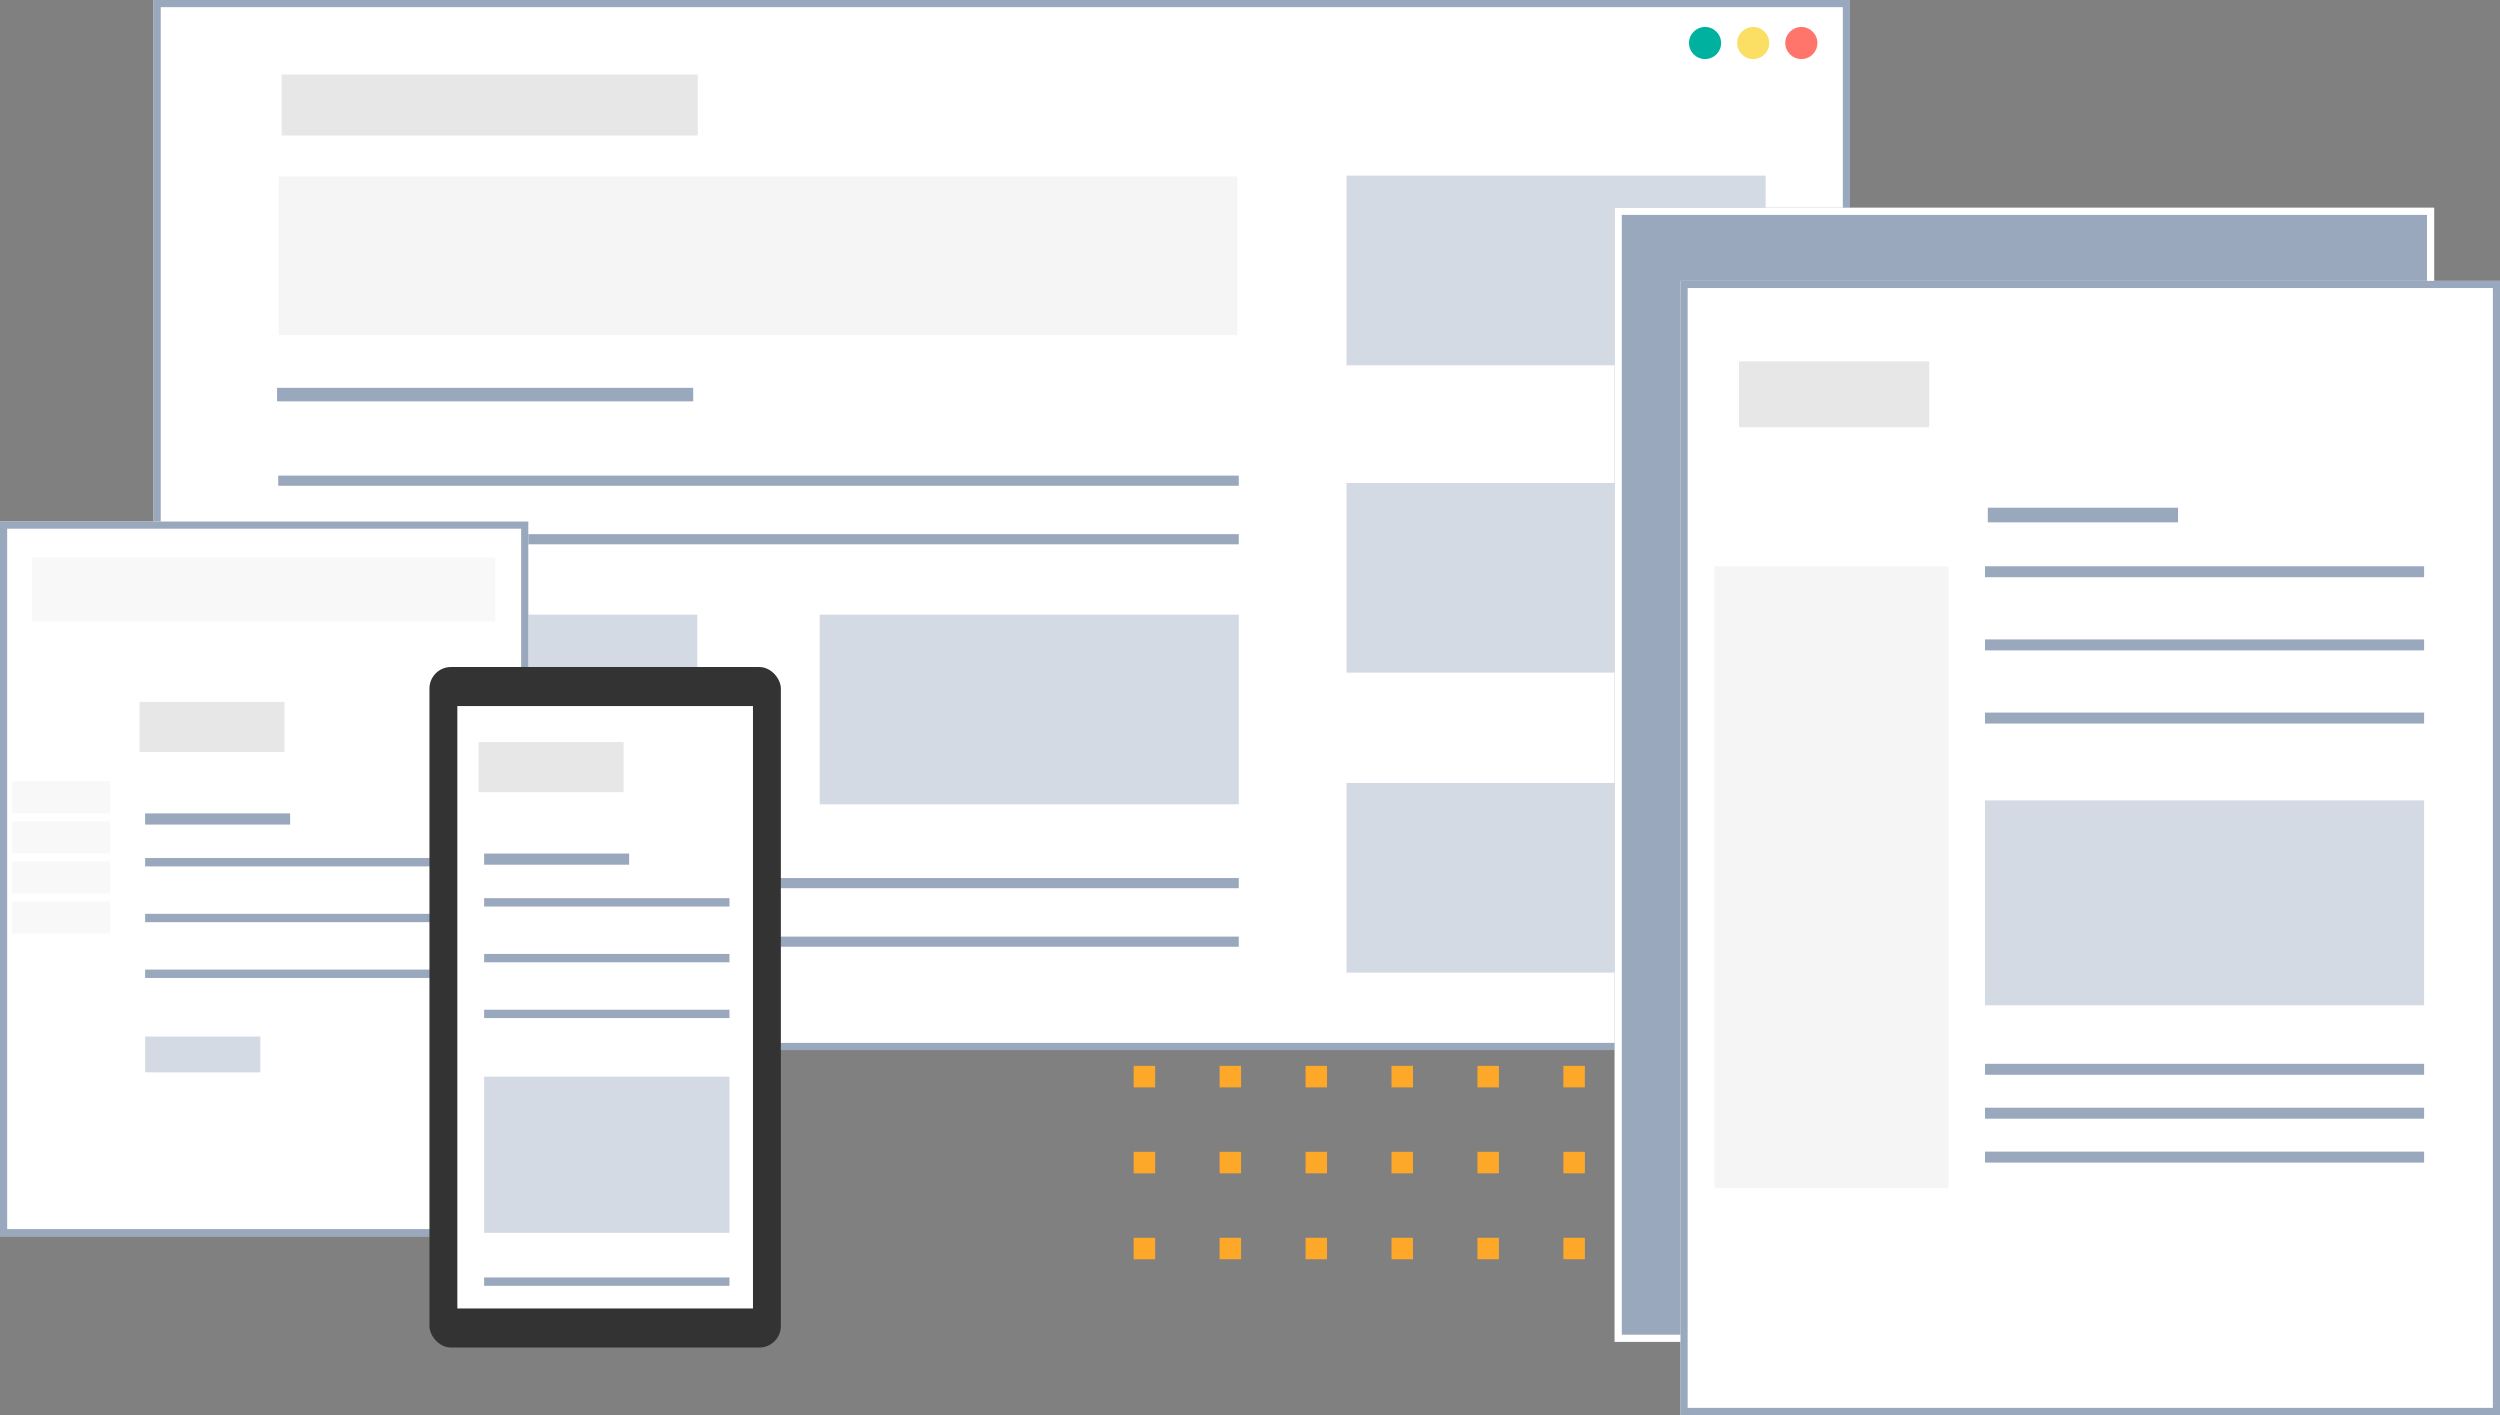 <svg xmlns="http://www.w3.org/2000/svg" xmlns:xlink="http://www.w3.org/1999/xlink" width="349.055" height="197.57" viewBox="0 0 349.055 197.57"><rect x="0" y="0" width="349.055" height="197.57" fill="#808080" stroke="none"/><defs><clipPath id="a"><rect width="63.057" height="30.837" fill="none"/></clipPath></defs><g transform="translate(-57.686 -32.083)"><g transform="translate(215.969 180.903)" clip-path="url(#a)"><g transform="translate(-937 -76)"><rect width="3" height="3" transform="translate(937 76)" fill="#fda829"/></g><g transform="translate(-925 -76)"><rect width="3" height="3" transform="translate(937 76)" fill="#fda829"/></g><g transform="translate(-913 -76)"><rect width="3" height="3" transform="translate(937 76)" fill="#fda829"/></g><g transform="translate(-901 -76)"><rect width="3" height="3" transform="translate(937 76)" fill="#fda829"/></g><g transform="translate(-889 -76)"><rect width="3" height="3" transform="translate(937 76)" fill="#fda829"/></g><g transform="translate(-877 -76)"><rect width="3" height="3" transform="translate(937 76)" fill="#fda829"/></g><g transform="translate(-937 -64)"><rect width="3" height="3" transform="translate(937 76)" fill="#fda829"/></g><g transform="translate(-925 -64)"><rect width="3" height="3" transform="translate(937 76)" fill="#fda829"/></g><g transform="translate(-913 -64)"><rect width="3" height="3" transform="translate(937 76)" fill="#fda829"/></g><g transform="translate(-901 -64)"><rect width="3" height="3" transform="translate(937 76)" fill="#fda829"/></g><g transform="translate(-889 -64)"><rect width="3" height="3" transform="translate(937 76)" fill="#fda829"/></g><g transform="translate(-877 -64)"><rect width="3" height="3" transform="translate(937 76)" fill="#fda829"/></g><g transform="translate(-937 -52)"><rect width="3" height="3" transform="translate(937 76)" fill="#fda829"/></g><g transform="translate(-925 -52)"><rect width="3" height="3" transform="translate(937 76)" fill="#fda829"/></g><g transform="translate(-913 -52)"><rect width="3" height="3" transform="translate(937 76)" fill="#fda829"/></g><g transform="translate(-901 -52)"><rect width="3" height="3" transform="translate(937 76)" fill="#fda829"/></g><g transform="translate(-889 -52)"><rect width="3" height="3" transform="translate(937 76)" fill="#fda829"/></g><g transform="translate(-877 -52)"><rect width="3" height="3" transform="translate(937 76)" fill="#fda829"/></g></g><g transform="translate(57.686 32.083)"><g transform="translate(21.442)"><g transform="translate(0)" fill="#fff" stroke="#9aa8bd" stroke-width="1"><rect width="236.857" height="146.607" stroke="none"/><rect x="0.5" y="0.5" width="235.857" height="145.607" fill="none"/></g><rect width="58.105" height="8.513" transform="translate(17.879 10.405)" fill="#e7e7e7"/><rect width="58.105" height="1.892" transform="translate(17.24 54.147)" fill="#9aa8bd"/><rect width="134.116" height="1.419" transform="translate(17.403 66.406)" fill="#9aa8bd"/><rect width="134.116" height="1.419" transform="translate(17.403 74.579)" fill="#9aa8bd"/><rect width="58.515" height="26.484" transform="translate(17.403 85.817)" fill="#9aa8bd" opacity="0.424"/><rect width="58.515" height="26.484" transform="translate(93.004 85.817)" fill="#9aa8bd" opacity="0.424"/><rect width="58.515" height="26.484" transform="translate(166.562 24.519)" fill="#9aa8bd" opacity="0.424"/><rect width="58.515" height="26.484" transform="translate(166.562 67.428)" fill="#9aa8bd" opacity="0.424"/><rect width="58.515" height="26.484" transform="translate(166.562 109.315)" fill="#9aa8bd" opacity="0.424"/><rect width="133.86" height="22.164" transform="translate(17.467 24.629)" fill="#e7e7e7" opacity="0.424"/><rect width="134.116" height="1.419" transform="translate(17.403 122.596)" fill="#9aa8bd"/><rect width="134.116" height="1.419" transform="translate(17.403 130.769)" fill="#9aa8bd"/><g transform="translate(214.38 3.765)"><circle cx="2.241" cy="2.241" r="2.241" transform="translate(13.443)" fill="#ff756c"/><circle cx="2.241" cy="2.241" r="2.241" transform="translate(6.722)" fill="#fbdf64"/><circle cx="2.241" cy="2.241" r="2.241" fill="#00b1a0"/></g></g><g transform="translate(225.438 29)"><g transform="translate(0)" fill="#9aa8bd" stroke="#fff" stroke-width="1"><rect width="114.423" height="158.353" stroke="none"/><rect x="0.5" y="0.5" width="113.423" height="157.353" fill="none"/></g><g transform="translate(9.195 10.216)" fill="#fff" stroke="#9aa8bd" stroke-width="1"><rect width="114.423" height="158.353" stroke="none"/><rect x="0.5" y="0.5" width="113.423" height="157.353" fill="none"/></g><rect width="26.562" height="9.195" transform="translate(17.368 21.454)" fill="#e7e7e7"/><rect width="26.562" height="2.043" transform="translate(52.103 41.887)" fill="#9aa8bd"/><rect width="61.31" height="1.532" transform="translate(51.711 50.06)" fill="#9aa8bd"/><rect width="61.31" height="1.532" transform="translate(51.711 60.276)" fill="#9aa8bd"/><rect width="61.31" height="1.532" transform="translate(51.711 70.493)" fill="#9aa8bd"/><rect width="61.31" height="28.606" transform="translate(51.711 82.752)" fill="#9aa8bd" opacity="0.424"/><rect width="32.704" height="86.839" transform="translate(13.91 50.06)" fill="#e7e7e7" opacity="0.424"/><rect width="61.31" height="1.532" transform="translate(51.711 119.531)" fill="#9aa8bd"/><rect width="61.31" height="1.532" transform="translate(51.711 125.661)" fill="#9aa8bd"/><rect width="61.31" height="1.532" transform="translate(51.711 131.791)" fill="#9aa8bd"/></g><g transform="translate(0 72.816)"><g fill="#fff" stroke="#9aa8bd" stroke-width="1"><rect width="73.763" height="99.793" stroke="none"/><rect x="0.5" y="0.5" width="72.763" height="98.793" fill="none"/></g><rect width="13.697" height="4.481" transform="translate(1.687 36.253)" fill="#f8f8f8"/><path d="M0,0H64.7V8.962H0Z" transform="translate(4.454 5.006)" fill="#f8f8f8"/><rect width="13.697" height="4.481" transform="translate(1.687 47.456)" fill="#f8f8f8"/><rect width="13.697" height="4.481" transform="translate(1.687 53.057)" fill="#f8f8f8"/><rect width="51.955" height="62.824" transform="translate(17.924 15.203)" fill="#fff"/><g transform="translate(19.482 25.179)"><rect width="20.248" height="7.009" fill="#e7e7e7"/><rect width="20.248" height="1.558" transform="translate(0.779 15.576)" fill="#9aa8bd"/><rect width="47.457" height="1.168" transform="translate(0.779 21.806)" fill="#9aa8bd"/><rect width="47.457" height="1.168" transform="translate(0.779 29.594)" fill="#9aa8bd"/><rect width="47.457" height="1.168" transform="translate(0.779 37.382)" fill="#9aa8bd"/><rect width="16.09" height="5.002" transform="translate(0.779 46.727)" fill="#9aa8bd" opacity="0.424"/></g><rect width="13.697" height="4.481" transform="translate(1.687 41.855)" fill="#f8f8f8"/></g><g transform="translate(59.961 93.131)"><g transform="translate(0 0)"><rect width="49.064" height="95.012" rx="3" fill="#333"/><rect width="41.276" height="84.109" transform="translate(3.894 5.451)" fill="#fff"/></g><g transform="translate(6.855 10.466)"><rect width="20.248" height="7.009" fill="#e7e7e7"/><rect width="20.248" height="1.558" transform="translate(0.779 15.576)" fill="#9aa8bd"/><rect width="34.255" height="1.168" transform="translate(0.779 21.806)" fill="#9aa8bd"/><rect width="34.255" height="1.168" transform="translate(0.779 29.594)" fill="#9aa8bd"/><rect width="34.255" height="1.168" transform="translate(0.779 37.382)" fill="#9aa8bd"/><rect width="34.255" height="21.806" transform="translate(0.779 46.727)" fill="#9aa8bd" opacity="0.424"/><rect width="34.255" height="1.168" transform="translate(0.779 74.763)" fill="#9aa8bd"/></g></g></g></g></svg>